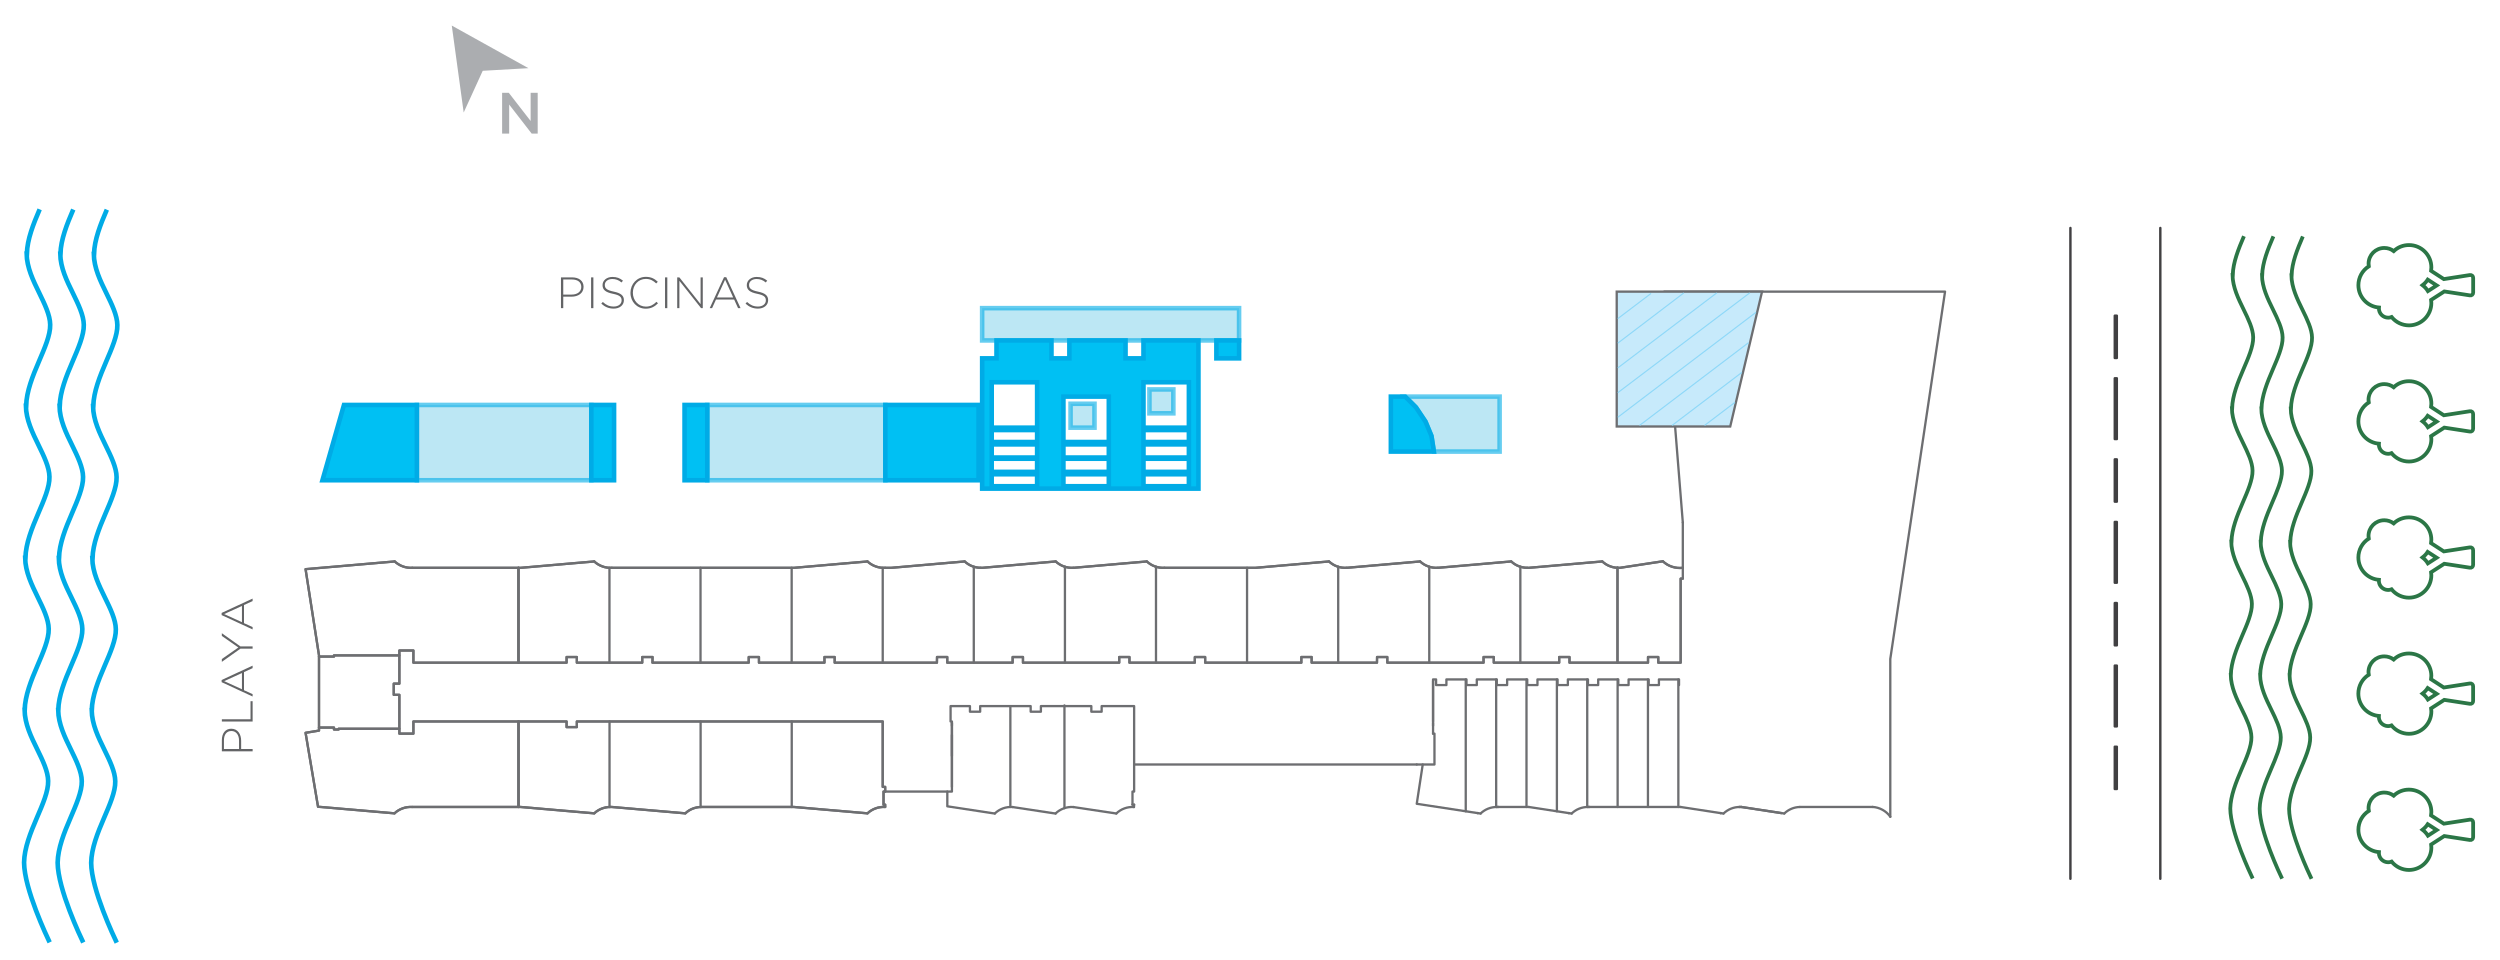 <?xml version="1.0" encoding="utf-8"?>
<!-- Generator: Adobe Illustrator 24.0.0, SVG Export Plug-In . SVG Version: 6.00 Build 0)  -->
<svg version="1.1" id="Layer_1" xmlns="http://www.w3.org/2000/svg" xmlns:xlink="http://www.w3.org/1999/xlink" x="0px" y="0px"
	 viewBox="0 0 1080.63 414.79" style="enable-background:new 0 0 1080.63 414.79;" xml:space="preserve">
<style type="text/css">
	.st0{fill:#ABADB0;}
	.st1{fill:#636466;}
	.st2{fill:none;stroke:#6D6E71;stroke-linecap:round;stroke-linejoin:round;stroke-miterlimit:10;}
	.st3{opacity:0.6;fill:#90D7EC;stroke:#00ABE6;stroke-width:1.978;stroke-miterlimit:10;}
	.st4{fill:#00C0F3;stroke:#00ABE6;stroke-width:1.978;stroke-miterlimit:10;}
	.st5{fill:none;stroke:#2B7646;stroke-width:1.644;stroke-miterlimit:10;}
	.st6{fill:none;stroke:#414042;stroke-width:1.053;stroke-linecap:round;stroke-linejoin:round;stroke-miterlimit:10;}
	.st7{fill:none;stroke:#00ABE6;stroke-width:2;stroke-miterlimit:10;}
	.st8{fill:#C7EAFB;stroke:#6D6E71;}
	.st9{fill:none;stroke:#8ED8F8;stroke-width:0.5;stroke-miterlimit:10;}
</style>
<g>
	<g>
		<path class="st0" d="M217.03,40.1h2.88l9.46,12.2V40.1h3.05v17.65h-2.6l-9.73-12.56v12.56h-3.05V40.1z"/>
	</g>
	<polygon class="st0" points="228.41,29.47 195.28,11.05 200.43,48.63 208.66,30.6 	"/>
</g>
<g>
	<path class="st1" d="M242.48,119.9h4.83c2.93,0,4.94,1.5,4.94,4.07V124c0,2.79-2.41,4.24-5.19,4.24h-3.59v4.96h-0.99V119.9z
		 M247.12,127.33c2.47,0,4.14-1.29,4.14-3.27v-0.04c0-2.11-1.63-3.21-4.03-3.21h-3.76v6.52H247.12z"/>
	<path class="st1" d="M255.5,119.9h0.99v13.3h-0.99V119.9z"/>
	<path class="st1" d="M259.91,131.26l0.65-0.74c1.46,1.35,2.81,1.98,4.77,1.98c1.99,0,3.36-1.12,3.36-2.64v-0.04
		c0-1.41-0.74-2.22-3.76-2.83c-3.19-0.65-4.48-1.73-4.48-3.74v-0.04c0-1.98,1.8-3.5,4.27-3.5c1.94,0,3.21,0.53,4.56,1.61l-0.63,0.78
		c-1.25-1.08-2.51-1.5-3.97-1.5c-1.96,0-3.25,1.12-3.25,2.51v0.04c0,1.41,0.72,2.26,3.88,2.91c3.08,0.63,4.37,1.73,4.37,3.67v0.04
		c0,2.15-1.84,3.63-4.41,3.63C263.14,133.39,261.5,132.69,259.91,131.26z"/>
	<path class="st1" d="M272.52,126.59v-0.04c0-3.76,2.81-6.88,6.65-6.88c2.38,0,3.8,0.87,5.17,2.13l-0.7,0.72
		c-1.16-1.12-2.49-1.96-4.48-1.96c-3.19,0-5.6,2.6-5.6,5.95v0.04c0,3.36,2.45,5.98,5.62,5.98c1.92,0,3.23-0.74,4.58-2.07l0.66,0.65
		c-1.41,1.39-2.93,2.32-5.28,2.32C275.33,133.43,272.52,130.41,272.52,126.59z"/>
	<path class="st1" d="M287.46,119.9h0.99v13.3h-0.99V119.9z"/>
	<path class="st1" d="M292.72,119.9h0.93l9.18,11.57V119.9h0.95v13.3h-0.74l-9.37-11.82v11.82h-0.95V119.9z"/>
	<path class="st1" d="M312.97,119.81h0.95l6.19,13.39h-1.08l-1.69-3.72h-7.85l-1.69,3.72h-1.03L312.97,119.81z M316.92,128.58
		l-3.5-7.69l-3.51,7.69H316.92z"/>
	<path class="st1" d="M322.26,131.26l0.65-0.74c1.46,1.35,2.81,1.98,4.77,1.98c1.99,0,3.36-1.12,3.36-2.64v-0.04
		c0-1.41-0.74-2.22-3.76-2.83c-3.19-0.65-4.48-1.73-4.48-3.74v-0.04c0-1.98,1.8-3.5,4.27-3.5c1.94,0,3.21,0.53,4.56,1.61l-0.63,0.78
		c-1.25-1.08-2.51-1.5-3.97-1.5c-1.96,0-3.25,1.12-3.25,2.51v0.04c0,1.41,0.72,2.26,3.88,2.91c3.08,0.63,4.37,1.73,4.37,3.67v0.04
		c0,2.15-1.84,3.63-4.41,3.63C325.49,133.39,323.86,132.69,322.26,131.26z"/>
</g>
<g>
	<path class="st1" d="M95.9,324.76v-4.83c0-2.93,1.5-4.94,4.07-4.94H100c2.79,0,4.24,2.41,4.24,5.19v3.59h4.96v0.99H95.9z
		 M103.32,320.12c0-2.47-1.29-4.14-3.27-4.14h-0.04c-2.11,0-3.21,1.63-3.21,4.03v3.76h6.52V320.12z"/>
	<path class="st1" d="M95.9,311.88v-0.99h12.39v-7.81h0.91v8.8H95.9z"/>
	<path class="st1" d="M95.8,294.87v-0.95l13.39-6.19v1.08l-3.72,1.69v7.85l3.72,1.69v1.03L95.8,294.87z M104.58,290.92l-7.69,3.5
		l7.69,3.51V290.92z"/>
	<path class="st1" d="M103.93,280.39l-8.04,5.7v-1.23l7.14-4.98l-7.14-5v-1.18l8.02,5.7h5.28v0.99H103.93z"/>
	<path class="st1" d="M95.8,265.88v-0.95l13.39-6.19v1.08l-3.72,1.69v7.85l3.72,1.69v1.03L95.8,265.88z M104.58,261.93l-7.69,3.5
		l7.69,3.51V261.93z"/>
</g>
<line class="st2" x1="460.11" y1="349.32" x2="460.11" y2="304.92"/>
<g>
	<polyline class="st2" points="727.4,225.86 719.37,126.05 840.75,126.05 817.08,284.84 817.08,353.05 	"/>
	<g>
		<polyline class="st2" points="727.4,225.84 727.4,245.44 726.47,245.51 726.24,245.51 725.06,245.47 723.9,245.28 722.78,244.99 
			721.69,244.58 720.63,244.03 719.67,243.36 718.77,242.62 716.79,242.91 712.36,243.58 700.21,245.44 699.16,245.41 698.1,245.35 
			697.1,245.15 696.11,244.83 695.15,244.45 694.22,243.94 693.39,243.36 692.59,242.69 678.42,243.9 673.96,244.29 660.85,245.44 
			660.15,245.44 659.06,245.38 657.97,245.19 656.94,244.9 655.91,244.51 654.95,244 654.06,243.39 653.22,242.69 645.69,243.33 
			641.27,243.71 621.49,245.44 620.43,245.44 619.41,245.35 618.38,245.15 617.39,244.83 616.42,244.45 615.49,243.94 
			614.63,243.36 613.83,242.69 599.66,243.9 595.24,244.29 595.2,244.29 582.09,245.44 581.07,245.44 580.01,245.35 578.98,245.15 
			577.99,244.83 577.03,244.45 576.13,243.94 575.27,243.36 574.46,242.69 566.96,243.33 562.51,243.71 542.7,245.44 520.93,245.44 
			516.48,245.44 516.45,245.44 503.37,245.44 502.31,245.44 501.29,245.35 500.26,245.15 499.27,244.83 498.3,244.45 497.37,243.94 
			496.51,243.36 495.71,242.69 488.21,243.33 483.78,243.71 463.97,245.44 462.95,245.44 461.89,245.35 460.86,245.15 
			459.87,244.83 458.91,244.45 458.01,243.94 457.15,243.36 456.34,242.69 442.18,243.9 437.72,244.29 424.61,245.44 423.91,245.44 
			422.82,245.38 421.73,245.19 420.7,244.9 419.67,244.51 418.71,244 417.82,243.39 416.98,242.69 409.45,243.33 405.03,243.71 
			404.99,243.71 385.25,245.44 382.62,245.44 381.56,245.44 380.54,245.35 379.51,245.15 378.52,244.83 377.56,244.45 
			376.63,243.94 375.76,243.36 374.99,242.69 360.79,243.9 356.37,244.29 343.23,245.44 328.06,245.44 323.64,245.44 282.07,245.44 
			277.61,245.44 264.5,245.44 263.44,245.44 262.42,245.35 261.39,245.15 260.4,244.83 259.44,244.45 258.51,243.94 257.64,243.36 
			256.87,242.69 249.34,243.33 244.91,243.71 225.11,245.44 224.11,245.44 178.69,245.44 178.24,245.44 177.22,245.44 
			176.16,245.35 175.13,245.15 174.14,244.83 173.18,244.45 172.63,244.13 172.28,243.94 171.41,243.36 170.61,242.69 
			144.36,244.96 137.89,245.51 132.08,246.02 137.89,283.3 137.89,283.81 137.89,314.49 137.89,315.8 137.47,315.87 132.08,316.76 
			137.47,348.72 137.89,348.75 144.36,349.3 146.38,349.49 170.55,351.57 171.32,350.9 172.18,350.32 172.63,350.07 173.11,349.81 
			174.07,349.43 175.07,349.11 176.09,348.91 177.12,348.82 178.18,348.82 178.69,348.82 224.14,348.82 225.11,348.82 
			244.91,350.55 249.34,350.93 256.87,351.57 257.67,350.87 258.6,350.26 259.56,349.75 260.56,349.36 261.62,349.07 262.7,348.88 
			263.79,348.82 264.5,348.82 296.23,351.57 297.07,350.87 297.96,350.26 298.93,349.75 299.95,349.36 300.98,349.07 302.07,348.88 
			303.16,348.82 343.23,348.82 374.99,351.57 375.76,350.9 376.63,350.32 377.56,349.81 378.52,349.43 379.51,349.11 380.54,348.91 
			381.56,348.82 381.91,348.82 382.62,348.82 382.62,347.82 381.91,347.82 381.91,342.15 382.62,342.15 382.62,340.13 
			381.91,340.13 381.56,340.13 381.56,311.86 380.54,311.86 379.51,311.86 378.52,311.86 377.56,311.86 376.63,311.86 
			375.76,311.86 374.99,311.86 343.23,311.86 303.16,311.86 302.07,311.86 300.98,311.86 299.95,311.86 298.93,311.86 
			297.96,311.86 297.07,311.86 296.23,311.86 264.5,311.86 263.79,311.86 262.7,311.86 261.62,311.86 260.56,311.86 259.56,311.86 
			258.6,311.86 257.67,311.86 256.87,311.86 249.34,311.86 249.34,314.3 244.91,314.3 244.91,311.86 225.11,311.86 224.14,311.86 
			178.69,311.86 178.69,317.12 178.18,317.12 177.12,317.12 176.09,317.12 175.07,317.12 174.07,317.12 173.11,317.12 
			172.63,317.12 172.63,315 172.63,300.35 170.2,300.35 170.2,295.51 172.63,295.51 172.63,283.3 172.63,281.18 173.18,281.18 
			174.14,281.18 175.13,281.18 176.16,281.18 177.22,281.18 178.24,281.18 178.69,281.18 178.69,286.44 224.11,286.44 
			225.11,286.44 244.91,286.44 244.91,284 249.34,284 249.34,286.44 256.87,286.44 257.64,286.44 258.51,286.44 259.44,286.44 
			260.4,286.44 261.39,286.44 262.42,286.44 263.44,286.44 264.5,286.44 277.61,286.44 277.61,284 282.07,284 282.03,286.44 
			282.07,286.44 323.64,286.44 323.64,284 328.06,284 328.06,286.44 343.23,286.44 356.37,286.44 356.37,284 360.79,284 
			360.79,286.44 374.99,286.44 375.76,286.44 376.63,286.44 377.56,286.44 378.52,286.44 379.51,286.44 380.54,286.44 
			381.56,286.44 382.62,286.44 385.25,286.44 404.99,286.44 405.03,284 409.45,284 409.45,286.44 416.98,286.44 417.82,286.44 
			418.71,286.44 419.67,286.44 420.7,286.44 421.73,286.44 422.82,286.44 423.91,286.44 424.61,286.44 437.72,286.44 437.72,284 
			442.18,284 442.18,286.44 456.34,286.44 457.15,286.44 458.01,286.44 458.91,286.44 459.87,286.44 460.86,286.44 461.89,286.44 
			462.95,286.44 463.97,286.44 483.78,286.44 483.78,284 488.21,284 488.21,286.44 495.71,286.44 496.51,286.44 497.37,286.44 
			498.3,286.44 499.27,286.44 500.26,286.44 501.29,286.44 502.31,286.44 503.37,286.44 516.45,286.44 516.48,284 520.93,284 
			520.93,286.44 542.7,286.44 562.51,286.44 562.51,286.34 562.51,284 566.96,284 566.96,286.44 574.46,286.44 575.27,286.44 
			576.13,286.44 577.03,286.44 577.99,286.44 578.98,286.44 580.01,286.44 581.07,286.44 582.09,286.44 595.2,286.44 595.24,284 
			599.66,284 599.66,286.44 613.83,286.44 614.63,286.44 615.49,286.44 616.42,286.44 617.39,286.44 618.38,286.44 619.41,286.44 
			620.43,286.44 621.49,286.44 641.27,286.44 641.27,284 645.69,284 645.69,286.44 653.22,286.44 654.06,286.44 654.95,286.44 
			655.91,286.44 656.94,286.44 657.97,286.44 659.06,286.44 660.15,286.44 660.85,286.44 673.96,286.44 673.96,284 678.42,284 
			678.42,286.44 692.59,286.44 693.39,286.44 694.22,286.44 695.15,286.44 696.11,286.44 697.1,286.44 698.1,286.44 699.16,286.44 
			700.21,286.44 712.36,286.44 712.36,284 716.79,284 716.79,286.44 718.77,286.44 719.67,286.44 720.63,286.44 721.69,286.44 
			722.78,286.44 723.9,286.44 725.06,286.44 726.24,286.44 726.47,286.44 726.47,250.12 727.4,250.12 		"/>
	</g>
	<polyline class="st2" points="137.89,283.81 137.89,283.3 132.08,246.02 170.61,242.69 	"/>
	<path class="st2" d="M170.61,242.67c2.06,1.93,4.82,2.92,7.64,2.75"/>
	<polyline class="st2" points="178.24,245.44 224.11,245.44 224.11,286.44 178.69,286.44 178.69,281.18 172.63,281.18 
		172.63,283.01 172.63,283.3 144.36,283.3 144.36,283.3 144.36,283.81 144.36,283.81 137.89,283.81 	"/>
	<polyline class="st2" points="224.11,245.44 225.11,245.44 256.87,242.69 	"/>
	<path class="st2" d="M256.84,242.67c2.06,1.93,4.82,2.92,7.64,2.75"/>
	<polyline class="st2" points="264.5,245.44 343.23,245.44 374.99,242.69 	"/>
	<path class="st2" d="M374.96,242.67c2.06,1.93,4.82,2.92,7.64,2.75"/>
	<polyline class="st2" points="382.62,245.44 385.25,245.44 416.98,242.69 	"/>
	<path class="st2" d="M416.98,242.67c1.87,1.76,4.34,2.74,6.91,2.74"/>
	<polyline class="st2" points="423.91,245.44 424.61,245.44 456.34,242.69 	"/>
	<path class="st2" d="M456.31,242.67c2.06,1.93,4.82,2.92,7.64,2.75"/>
	<line class="st2" x1="463.97" y1="245.44" x2="495.71" y2="242.69"/>
	<path class="st2" d="M495.71,242.67c2.06,1.93,4.82,2.92,7.64,2.75"/>
	<polyline class="st2" points="503.37,245.44 542.7,245.44 574.46,242.69 	"/>
	<path class="st2" d="M574.43,242.67c2.06,1.93,4.82,2.92,7.64,2.75"/>
	<line class="st2" x1="582.09" y1="245.44" x2="613.83" y2="242.69"/>
	<path class="st2" d="M613.83,242.67c2.06,1.93,4.82,2.92,7.64,2.75"/>
	<line class="st2" x1="621.49" y1="245.44" x2="653.22" y2="242.69"/>
	<path class="st2" d="M653.22,242.67c1.87,1.76,4.34,2.74,6.91,2.74"/>
	<polyline class="st2" points="660.15,245.44 660.85,245.44 692.59,242.69 	"/>
	<path class="st2" d="M692.58,242.67c1.78,1.68,4.11,2.65,6.55,2.74"/>
	<polyline class="st2" points="699.16,245.41 699.16,286.44 678.42,286.44 678.42,284 673.96,284 673.96,286.44 645.69,286.44 
		645.69,284 641.27,284 641.27,286.44 599.66,286.44 599.66,284 595.24,284 595.2,286.44 566.96,286.44 566.96,284 562.51,284 
		562.51,286.44 520.93,286.44 520.93,284 516.48,284 516.45,286.44 488.21,286.44 488.21,284 483.78,284 483.78,286.44 
		442.18,286.44 442.18,284 437.72,284 437.72,286.44 409.45,286.44 409.45,284 405.03,284 404.99,286.44 360.79,286.44 360.79,284 
		356.37,284 356.37,286.44 328.06,286.44 328.06,284 323.64,284 323.64,286.44 282.03,286.44 282.07,284 277.61,284 277.61,286.44 
		249.34,286.44 249.34,284 244.91,284 244.91,286.44 224.11,286.44 224.11,245.44 	"/>
	<polyline class="st2" points="751.69,348.82 752.75,348.82 771.25,351.64 	"/>
	<path class="st2" d="M777.95,348.82c-2.5,0.07-4.89,1.08-6.69,2.81"/>
	<polyline class="st2" points="777.95,348.82 778.36,348.82 809.46,348.82 	"/>
	<path class="st2" d="M817.09,353.04c-1.78-2.49-4.59-4.05-7.64-4.24"/>
	<polyline class="st2" points="137.89,283.81 137.89,314.49 144.36,314.49 144.36,315.32 146.38,315.32 146.38,315 146.38,315 
		172.63,315 172.63,300.35 170.2,300.35 170.2,295.51 172.63,295.51 172.63,283.3 144.36,283.3 144.36,283.81 137.89,283.81 	"/>
	<polyline class="st2" points="137.89,314.49 137.89,315.8 132.08,316.76 137.47,348.72 170.55,351.57 	"/>
	<path class="st2" d="M178.15,348.81c-2.82-0.17-5.58,0.82-7.64,2.75"/>
	<polyline class="st2" points="178.18,348.82 224.14,348.82 224.14,311.86 178.69,311.86 178.69,317.12 172.63,317.12 172.63,315 
		146.38,315 146.38,315.32 144.36,315.32 144.36,314.49 137.89,314.49 	"/>
	<polyline class="st2" points="224.14,311.86 244.91,311.86 244.91,314.3 249.34,314.3 249.34,311.86 381.56,311.86 381.56,340.13 
		382.62,340.13 382.62,342.15 381.91,342.15 381.91,347.82 382.62,347.82 382.62,348.82 	"/>
	<path class="st2" d="M382.59,348.81c-2.81-0.17-5.57,0.82-7.63,2.75"/>
	<polyline class="st2" points="374.99,351.57 343.23,348.82 303.16,348.82 	"/>
	<path class="st2" d="M303.14,348.82c-2.57,0-5.04,0.98-6.91,2.74"/>
	<polyline class="st2" points="296.23,351.57 264.5,348.82 263.79,348.82 	"/>
	<path class="st2" d="M263.78,348.82c-2.57,0-5.04,0.98-6.91,2.74"/>
	<polyline class="st2" points="256.87,351.57 225.11,348.82 224.14,348.82 224.14,311.86 	"/>
	<polyline class="st2" points="699.16,245.41 700.21,245.44 718.77,242.62 	"/>
	<path class="st2" d="M718.76,242.61c2.33,2.17,5.49,3.2,8.65,2.82"/>
	<polyline class="st2" points="727.4,245.44 727.4,250.12 726.47,250.12 726.47,286.44 716.79,286.44 716.79,284 712.36,284 
		712.36,286.44 699.16,286.44 699.16,245.41 	"/>
	<line class="st2" x1="224.11" y1="245.44" x2="224.11" y2="286.44"/>
	<line class="st2" x1="224.11" y1="311.86" x2="224.11" y2="348.82"/>
	<line class="st2" x1="263.47" y1="311.86" x2="263.47" y2="348.82"/>
	<line class="st2" x1="302.84" y1="311.86" x2="302.84" y2="348.82"/>
	<line class="st2" x1="342.23" y1="311.86" x2="342.23" y2="348.82"/>
	<line class="st2" x1="263.44" y1="245.44" x2="263.44" y2="286.44"/>
	<line class="st2" x1="302.8" y1="245.44" x2="302.8" y2="286.44"/>
	<line class="st2" x1="342.2" y1="245.44" x2="342.2" y2="286.44"/>
	<line class="st2" x1="381.56" y1="245.44" x2="381.56" y2="286.44"/>
	<line class="st2" x1="420.92" y1="244.99" x2="420.92" y2="286.44"/>
	<line class="st2" x1="460.32" y1="244.99" x2="460.32" y2="286.44"/>
	<line class="st2" x1="499.68" y1="244.99" x2="499.68" y2="286.44"/>
	<line class="st2" x1="539.04" y1="245.44" x2="539.04" y2="286.44"/>
	<line class="st2" x1="578.44" y1="244.99" x2="578.44" y2="286.44"/>
	<line class="st2" x1="617.8" y1="244.99" x2="617.8" y2="286.44"/>
	<line class="st2" x1="657.17" y1="244.99" x2="657.17" y2="286.44"/>
	<line class="st2" x1="411.47" y1="317.73" x2="411.47" y2="326.73"/>
	<line class="st2" x1="411.47" y1="313.69" x2="411.47" y2="312.47"/>
	<line class="st2" x1="382.62" y1="342.15" x2="409.45" y2="342.15"/>
	<line class="st2" x1="411.47" y1="312.47" x2="411.47" y2="340.13"/>
	<line class="st2" x1="619.44" y1="313.69" x2="619.44" y2="312.47"/>
	<line class="st2" x1="619.44" y1="311.86" x2="619.44" y2="294.29"/>
	<line class="st2" x1="770.03" y1="351.48" x2="752.72" y2="348.82"/>
	<line class="st2" x1="726.47" y1="348.82" x2="686.3" y2="348.82"/>
	<line class="st2" x1="660.85" y1="348.82" x2="646.94" y2="348.82"/>
	<line class="st2" x1="743.78" y1="351.48" x2="726.47" y2="348.82"/>
	<line class="st2" x1="678.16" y1="351.48" x2="660.85" y2="348.82"/>
	<line class="st2" x1="743.77" y1="351.44" x2="743.77" y2="351.44"/>
	<line class="st2" x1="743.78" y1="351.48" x2="744.99" y2="351.64"/>
	<path class="st2" d="M752,348.82c-2.61,0-5.12,1.01-7,2.82"/>
	<line class="st2" x1="752.01" y1="348.82" x2="752.72" y2="348.82"/>
	<line class="st2" x1="678.16" y1="351.44" x2="678.16" y2="351.44"/>
	<line class="st2" x1="678.16" y1="351.48" x2="679.38" y2="351.64"/>
	<path class="st2" d="M686.35,348.82c-2.61,0-5.12,1.01-7,2.82"/>
	<line class="st2" x1="686.4" y1="348.82" x2="687.1" y2="348.82"/>
	<line class="st2" x1="638.76" y1="351.44" x2="638.76" y2="351.44"/>
	<line class="st2" x1="638.8" y1="351.48" x2="640.02" y2="351.64"/>
	<path class="st2" d="M646.99,348.82c-2.61,0-5.12,1.01-7,2.82"/>
	<line class="st2" x1="647" y1="348.82" x2="647.71" y2="348.82"/>
	<line class="st2" x1="725.47" y1="348.82" x2="725.47" y2="293.68"/>
	<line class="st2" x1="712.33" y1="348.82" x2="712.33" y2="293.68"/>
	<line class="st2" x1="686.08" y1="348.82" x2="686.08" y2="293.68"/>
	<line class="st2" x1="672.97" y1="350.68" x2="672.97" y2="293.68"/>
	<line class="st2" x1="659.83" y1="348.82" x2="659.83" y2="293.68"/>
	<line class="st2" x1="646.72" y1="348.82" x2="646.72" y2="293.68"/>
	<line class="st2" x1="633.57" y1="350.68" x2="633.57" y2="293.68"/>
	<polyline class="st2" points="489.52,347.82 489.52,342.15 490.23,342.15 490.23,305.22 476.19,305.22 476.19,307.63 
		471.73,307.63 471.73,305.22 449.93,305.22 449.93,307.63 445.51,307.63 445.51,305.22 423.68,305.22 423.68,307.63 419.26,307.63 
		419.26,305.22 410.89,305.22 410.89,311.86 411.47,311.86 411.47,342.15 409.48,342.15 409.48,348.53 428.81,351.48 430.03,351.64 
			"/>
	<path class="st2" d="M437.71,348.84c-2.85-0.2-5.64,0.81-7.7,2.79"/>
	<polyline class="st2" points="437.72,348.85 455.03,351.48 456.28,351.64 	"/>
	<path class="st2" d="M463.97,348.84c-2.85-0.2-5.65,0.81-7.7,2.79"/>
	<line class="st2" x1="463.97" y1="348.85" x2="482.53" y2="351.64"/>
	<path class="st2" d="M490.15,348.84c-2.82-0.18-5.59,0.83-7.63,2.8"/>
	<line class="st2" x1="490.16" y1="348.85" x2="490.23" y2="347.82"/>
	<path class="st2" d="M490.21,347.81c-0.24-0.02-0.47-0.02-0.71-0.02"/>
	<line class="st2" x1="612.39" y1="330.45" x2="490.23" y2="330.45"/>
	<polyline class="st2" points="612.39,330.45 619.44,330.45 620.05,330.45 620.05,317.12 619.44,317.12 	"/>
	<line class="st2" x1="436.73" y1="348.82" x2="436.73" y2="305.22"/>
	<line class="st2" x1="699.22" y1="348.82" x2="699.22" y2="293.68"/>
	<polyline class="st2" points="614.98,330.45 612.39,347.44 638.8,351.48 	"/>
	<polyline class="st2" points="725.76,296.12 725.76,293.68 717.07,293.68 717.07,296.12 712.65,296.12 712.65,293.68 
		703.96,293.68 703.96,296.12 699.51,296.12 699.51,293.68 690.82,293.68 690.82,296.12 686.4,296.12 686.4,293.68 677.71,293.68 
		677.71,296.12 673.26,296.12 673.26,293.68 664.57,293.68 664.57,296.12 660.15,296.12 660.15,293.68 651.46,293.68 651.46,296.12 
		647,296.12 647,293.68 638.35,293.68 638.35,296.12 633.89,296.12 633.89,293.68 625.21,293.68 625.21,296.12 620.75,296.12 
		620.75,293.68 619.44,293.68 619.44,317.12 	"/>
</g>
<g>
	<g>
		<polygon class="st3" points="619.8,171.43 618.76,171.43 616.18,171.43 612.05,171.43 607.4,171.43 612.05,176.08 616.18,182.27 
			618.76,188.47 619.8,195.19 648.21,195.19 648.21,171.43 		"/>
		<rect x="462.76" y="174.53" class="st3" width="10.33" height="10.33"/>
		<rect x="496.85" y="168.33" class="st3" width="10.33" height="10.33"/>
		<rect x="424.53" y="133.2" class="st3" width="111.06" height="13.95"/>
		<rect x="180.19" y="175.04" class="st3" width="75.42" height="32.55"/>
		<rect x="305.72" y="175.04" class="st3" width="76.97" height="32.55"/>
	</g>
	<g>
		<path class="st4" d="M494.27,154.9h-7.75v-7.75h-24.28v7.75h-2.58h-5.16v-7.75h-23.76v7.75h-2.07h-4.13v56.31h4.13h19.63h11.36
			h19.63h7.23h7.75h19.63h4.13V154.9v-7.75h-23.76V154.9z M428.66,203.97v-5.68h19.63v5.68H428.66z M448.3,185.89v5.17h-19.63v-5.17
			H448.3z M448.3,192.09v5.68h-19.63v-5.68H448.3z M448.3,165.23v19.63h-19.63v-19.63H448.3z M428.66,210.17V205h19.63v5.17H428.66z
			 M459.66,203.97v-5.68h19.63v5.68H459.66z M479.29,192.09v5.68h-19.63v-5.68H479.29z M479.29,171.43v19.63h-19.63v-19.63H479.29z
			 M459.66,210.17V205h19.63v5.17H459.66z M513.9,165.23v19.63h-19.63v-19.63H513.9z M494.27,203.97v-5.68h19.63v5.68H494.27z
			 M494.27,197.77v-5.68h19.63v5.68H494.27z M494.27,191.06v-5.17h19.63v5.17H494.27z M494.27,210.17V205h19.63v5.17H494.27z"/>
		<rect x="525.78" y="147.15" class="st4" width="9.82" height="7.75"/>
		<polygon class="st4" points="618.76,188.47 616.18,182.27 612.05,176.08 607.4,171.43 601.2,171.43 601.2,195.19 607.4,195.19 
			612.05,195.19 616.18,195.19 618.76,195.19 619.8,195.19 		"/>
		<polygon class="st4" points="175.03,175.04 172.96,175.04 170.38,175.04 148.68,175.04 139.38,207.59 148.68,207.59 
			170.38,207.59 172.96,207.59 175.03,207.59 177.61,207.59 180.19,207.59 180.19,175.04 177.61,175.04 		"/>
		<polygon class="st4" points="260.26,175.04 258.2,175.04 255.61,175.04 255.61,207.59 258.2,207.59 260.26,207.59 262.84,207.59 
			265.43,207.59 265.43,175.04 262.84,175.04 		"/>
		<polygon class="st4" points="301.07,175.04 298.49,175.04 295.9,175.04 295.9,207.59 298.49,207.59 301.07,207.59 303.65,207.59 
			305.72,207.59 305.72,175.04 303.65,175.04 		"/>
		<polygon class="st4" points="389.92,175.04 387.85,175.04 385.27,175.04 382.69,175.04 382.69,207.59 385.27,207.59 
			387.85,207.59 389.92,207.59 392.5,207.59 422.98,207.59 422.98,175.04 392.5,175.04 		"/>
	</g>
</g>
<g>
	<g>
		<g>
			<g>
				<g>
					<path class="st5" d="M1050.95,130.97c0-0.45-0.03-0.88-0.09-1.32l5.7-3.67l11.07,1.7c0.37,0.06,0.7-0.03,0.98-0.25
						c0.27-0.25,0.42-0.58,0.42-0.95v-6.37c0-0.39-0.15-0.72-0.42-0.95c-0.28-0.23-0.61-0.32-0.98-0.27l-11.27,1.75l-5.51-3.58
						c0.06-0.49,0.11-0.97,0.11-1.46c0-5.35-4.33-9.67-9.67-9.67c-2.48,0-4.79,0.9-6.59,2.61c-1.17-0.89-2.59-1.36-4.08-1.36
						c-3.76,0-6.8,3.04-6.8,6.8c0,0.39,0.03,0.77,0.09,1.15c-2.79,1.75-4.49,4.85-4.49,8.15c0,5.08,3.92,9.24,8.89,9.66
						c-0.01,0.11-0.02,0.24-0.02,0.39c0,2.2,1.81,3.99,4.02,3.99c0.52,0,1.01-0.09,1.47-0.28c1.83,2.27,4.6,3.61,7.52,3.61
						C1046.62,140.64,1050.95,136.3,1050.95,130.97L1050.95,130.97z M1049.48,125.83c-0.6-0.98-1.38-1.83-2.32-2.56
						c0.89-0.68,1.65-1.49,2.24-2.4l3.87,2.51L1049.48,125.83z"/>
				</g>
				<g>
					<path class="st5" d="M1050.96,189.82c0-0.45-0.03-0.88-0.1-1.31l5.69-3.67l11.07,1.7c0.37,0.06,0.7-0.03,0.98-0.25
						c0.26-0.25,0.41-0.58,0.41-0.95v-6.37c0-0.39-0.15-0.72-0.41-0.95c-0.27-0.22-0.61-0.32-0.98-0.26l-11.27,1.74l-5.5-3.58
						c0.06-0.49,0.11-0.97,0.11-1.47c0-5.35-4.35-9.67-9.69-9.67c-2.48,0-4.79,0.9-6.58,2.61c-1.18-0.89-2.6-1.36-4.08-1.36
						c-3.76,0-6.82,3.05-6.82,6.81c0,0.38,0.02,0.77,0.09,1.14c-2.78,1.76-4.47,4.86-4.47,8.15c0,5.08,3.91,9.24,8.87,9.66
						c-0.01,0.12-0.01,0.24-0.01,0.39c0,2.21,1.8,3.99,4.01,3.99c0.51,0,1.01-0.09,1.47-0.28c1.83,2.27,4.6,3.61,7.52,3.61
						C1046.61,199.49,1050.96,195.14,1050.96,189.82L1050.96,189.82z M1049.48,184.68c-0.61-0.98-1.38-1.83-2.33-2.56
						c0.89-0.69,1.64-1.49,2.23-2.4l3.88,2.51L1049.48,184.68z"/>
				</g>
				<g>
					<path class="st5" d="M1050.95,248.67c0-0.45-0.04-0.88-0.1-1.31l5.69-3.67l11.08,1.7c0.37,0.06,0.7-0.03,0.97-0.25
						c0.26-0.25,0.42-0.58,0.42-0.95v-6.37c0-0.39-0.16-0.72-0.42-0.95c-0.27-0.22-0.6-0.32-0.97-0.26l-11.27,1.74l-5.51-3.58
						c0.06-0.49,0.11-0.97,0.11-1.47c0-5.35-4.34-9.67-9.68-9.67c-2.48,0-4.79,0.9-6.59,2.61c-1.19-0.89-2.6-1.36-4.08-1.36
						c-3.75,0-6.81,3.05-6.81,6.81c0,0.38,0.02,0.77,0.09,1.14c-2.78,1.76-4.47,4.86-4.47,8.15c0,5.08,3.9,9.24,8.88,9.66
						c-0.01,0.12-0.02,0.24-0.02,0.39c0,2.21,1.81,3.99,4.01,3.99c0.53,0,1.01-0.09,1.48-0.28c1.82,2.27,4.6,3.61,7.52,3.61
						C1046.61,258.33,1050.95,253.99,1050.95,248.67L1050.95,248.67z M1049.46,243.52c-0.6-0.98-1.38-1.83-2.32-2.56
						c0.89-0.69,1.65-1.49,2.23-2.4l3.88,2.51L1049.46,243.52z"/>
				</g>
				<g>
					<path class="st5" d="M1050.96,307.51c0-0.45-0.04-0.88-0.1-1.32l5.68-3.67l11.08,1.7c0.37,0.06,0.71-0.03,0.98-0.25
						c0.27-0.25,0.41-0.58,0.41-0.95v-6.37c0-0.39-0.15-0.72-0.41-0.95c-0.27-0.23-0.61-0.32-0.98-0.27l-11.28,1.75l-5.5-3.58
						c0.07-0.49,0.11-0.97,0.11-1.46c0-5.35-4.35-9.67-9.69-9.67c-2.48,0-4.79,0.9-6.58,2.61c-1.18-0.89-2.6-1.36-4.08-1.36
						c-3.76,0-6.82,3.04-6.82,6.8c0,0.39,0.03,0.77,0.1,1.15c-2.78,1.75-4.48,4.85-4.48,8.15c0,5.08,3.91,9.23,8.88,9.66
						c-0.01,0.11-0.02,0.24-0.02,0.39c0,2.2,1.8,3.99,4.01,3.99c0.52,0,1.01-0.09,1.47-0.28c1.84,2.27,4.61,3.61,7.52,3.61
						C1046.61,317.18,1050.96,312.84,1050.96,307.51L1050.96,307.51z M1049.47,302.37c-0.6-0.98-1.38-1.83-2.32-2.56
						c0.89-0.68,1.64-1.49,2.23-2.4l3.88,2.51L1049.47,302.37z"/>
				</g>
				<g>
					<path class="st5" d="M1050.96,366.36c0-0.45-0.04-0.88-0.09-1.31l5.67-3.67l11.08,1.7c0.38,0.06,0.71-0.03,0.98-0.25
						c0.26-0.25,0.42-0.59,0.42-0.96v-6.37c0-0.38-0.16-0.72-0.42-0.95c-0.27-0.22-0.6-0.31-0.98-0.26l-11.27,1.75l-5.51-3.58
						c0.07-0.49,0.12-0.97,0.12-1.46c0-5.35-4.35-9.68-9.68-9.68c-2.48,0-4.79,0.9-6.59,2.61c-1.18-0.89-2.61-1.35-4.08-1.35
						c-3.76,0-6.81,3.04-6.81,6.8c0,0.38,0.03,0.77,0.1,1.14c-2.78,1.76-4.48,4.86-4.48,8.15c0,5.08,3.91,9.23,8.88,9.66
						c-0.01,0.12-0.02,0.24-0.02,0.39c0,2.21,1.81,4,4.02,4c0.52,0,1.01-0.09,1.48-0.28c1.83,2.27,4.6,3.61,7.52,3.61
						C1046.61,376.03,1050.96,371.68,1050.96,366.36L1050.96,366.36z M1049.49,361.22c-0.62-0.98-1.39-1.83-2.34-2.56
						c0.89-0.69,1.65-1.49,2.24-2.4l3.88,2.51L1049.49,361.22z"/>
				</g>
			</g>
		</g>
	</g>
	<g>
		<path class="st5" d="M969.95,102.1c-2.38,5.55-4.71,11.34-4.84,16.77l-0.1,0c0.1,5.31,2.5,10.21,4.81,14.94
			c2,4.11,4.08,8.35,4.12,11.98c0.1,3.9-2.15,9.01-4.27,13.93c-2.38,5.54-4.71,11.34-4.84,16.77l-0.1,0
			c0.1,5.31,2.5,10.21,4.81,14.94c2,4.1,4.08,8.34,4.12,11.97c0.1,3.88-2.15,9.02-4.27,13.93c-2.38,5.53-4.71,11.34-4.84,16.77
			l-0.1,0c0.1,5.32,2.5,10.21,4.81,14.95c2,4.09,4.08,8.35,4.12,11.96c0.1,3.9-2.15,9.03-4.27,13.94
			c-2.38,5.53-4.71,11.34-4.84,16.77l-0.03,0c0.1,5.31,2.49,10.2,4.82,14.94c2.01,4.1,4.08,8.34,4.11,11.97
			c0.11,3.89-2.15,9.01-4.27,13.94c-2.4,5.59-4.76,11.45-4.86,16.93c0.08,10.08,8.72,28.21,9.69,30.24"/>
		<path class="st5" d="M982.68,102.16c-2.39,5.55-4.72,11.34-4.86,16.77l-0.08,0c0.08,5.31,2.48,10.21,4.8,14.94
			c2,4.11,4.08,8.35,4.12,11.98c0.1,3.9-2.17,9.01-4.27,13.93c-2.39,5.54-4.72,11.34-4.86,16.77l-0.08,0
			c0.08,5.31,2.48,10.21,4.8,14.94c2,4.1,4.08,8.34,4.12,11.97c0.1,3.88-2.17,9.01-4.27,13.93c-2.39,5.53-4.72,11.34-4.86,16.77
			l-0.08,0c0.08,5.32,2.48,10.21,4.8,14.95c2,4.09,4.08,8.35,4.12,11.96c0.1,3.9-2.17,9.03-4.27,13.94
			c-2.39,5.53-4.72,11.34-4.86,16.77l-0.02,0c0.1,5.31,2.5,10.2,4.82,14.94c2,4.1,4.08,8.34,4.12,11.97
			c0.1,3.89-2.17,9.01-4.27,13.94c-2.41,5.59-4.76,11.45-4.86,16.93c0.08,10.08,8.72,28.21,9.7,30.24"/>
		<path class="st5" d="M995.4,102.22c-2.39,5.55-4.71,11.34-4.85,16.77l-0.09,0c0.09,5.31,2.49,10.21,4.8,14.94
			c2.01,4.11,4.08,8.35,4.12,11.98c0.1,3.9-2.16,9.01-4.27,13.93c-2.39,5.54-4.71,11.34-4.85,16.77l-0.09,0
			c0.09,5.31,2.49,10.21,4.8,14.94c2.01,4.1,4.08,8.34,4.12,11.97c0.1,3.88-2.16,9.02-4.27,13.93c-2.39,5.53-4.71,11.34-4.85,16.77
			l-0.09,0c0.09,5.32,2.49,10.21,4.8,14.95c2.01,4.09,4.08,8.35,4.12,11.96c0.1,3.9-2.16,9.03-4.27,13.94
			c-2.39,5.53-4.71,11.34-4.85,16.77l-0.02,0c0.1,5.31,2.49,10.2,4.8,14.94c2.01,4.1,4.09,8.34,4.12,11.97
			c0.1,3.89-2.15,9.01-4.27,13.94c-2.41,5.59-4.75,11.45-4.85,16.93c0.07,10.08,8.71,28.21,9.69,30.24"/>
	</g>
	<g>
		<line class="st6" x1="933.8" y1="379.85" x2="933.8" y2="98.54"/>
		<line class="st6" x1="894.94" y1="379.85" x2="894.94" y2="98.54"/>
		<rect x="914.12" y="322.77" class="st6" width="0.88" height="18.28"/>
		<rect x="914.12" y="287.71" class="st6" width="0.88" height="26.28"/>
		<rect x="914.12" y="260.67" class="st6" width="0.88" height="18.28"/>
		<rect x="914.12" y="225.61" class="st6" width="0.88" height="26.28"/>
		<rect x="914.12" y="198.56" class="st6" width="0.88" height="18.28"/>
		<rect x="914.12" y="163.51" class="st6" width="0.88" height="26.28"/>
		<rect x="914.12" y="136.46" class="st6" width="0.88" height="18.28"/>
	</g>
</g>
<g>
	<g>
		<path class="st7" d="M17.14,90.49c-2.71,6.33-5.37,12.95-5.52,19.14l-0.12,0c0.11,6.06,2.85,11.65,5.49,17.05
			c2.28,4.7,4.66,9.53,4.7,13.67c0.12,4.45-2.46,10.28-4.87,15.9c-2.71,6.32-5.37,12.94-5.52,19.14l-0.12,0
			c0.11,6.07,2.85,11.65,5.49,17.05c2.28,4.68,4.66,9.52,4.7,13.66c0.12,4.43-2.46,10.29-4.87,15.9
			c-2.71,6.31-5.37,12.94-5.52,19.13l-0.12,0c0.11,6.07,2.85,11.65,5.49,17.06c2.28,4.67,4.66,9.52,4.7,13.65
			c0.12,4.44-2.46,10.3-4.87,15.91c-2.71,6.31-5.37,12.94-5.52,19.13l-0.04,0c0.11,6.06,2.84,11.64,5.5,17.05
			c2.29,4.68,4.65,9.52,4.69,13.66c0.13,4.44-2.46,10.29-4.87,15.9c-2.74,6.38-5.43,13.07-5.54,19.33
			c0.09,11.5,9.95,32.19,11.06,34.51"/>
		<path class="st7" d="M31.67,90.56c-2.73,6.33-5.38,12.95-5.54,19.14l-0.09,0c0.09,6.06,2.82,11.65,5.48,17.05
			c2.28,4.7,4.66,9.53,4.7,13.67c0.11,4.45-2.47,10.28-4.87,15.9c-2.73,6.32-5.38,12.94-5.54,19.14l-0.09,0
			c0.09,6.07,2.82,11.65,5.48,17.05c2.28,4.68,4.66,9.52,4.7,13.66c0.11,4.43-2.47,10.29-4.87,15.9
			c-2.73,6.31-5.38,12.94-5.54,19.13l-0.09,0c0.09,6.07,2.82,11.65,5.48,17.06c2.28,4.67,4.66,9.52,4.7,13.65
			c0.11,4.44-2.47,10.3-4.87,15.91c-2.73,6.31-5.38,12.94-5.54,19.13l-0.03,0c0.11,6.06,2.85,11.64,5.5,17.05
			c2.28,4.68,4.66,9.52,4.7,13.66c0.11,4.44-2.48,10.29-4.88,15.9c-2.76,6.38-5.43,13.07-5.55,19.33
			c0.09,11.5,9.95,32.19,11.07,34.51"/>
		<path class="st7" d="M46.18,90.63c-2.73,6.33-5.37,12.95-5.54,19.14l-0.1,0c0.1,6.06,2.84,11.65,5.48,17.05
			c2.29,4.7,4.66,9.53,4.7,13.67c0.12,4.45-2.46,10.28-4.87,15.9c-2.73,6.32-5.37,12.94-5.54,19.14l-0.1,0
			c0.1,6.07,2.84,11.65,5.48,17.05c2.29,4.68,4.66,9.52,4.7,13.66c0.12,4.43-2.46,10.29-4.87,15.9c-2.73,6.31-5.37,12.94-5.54,19.13
			l-0.1,0c0.1,6.07,2.84,11.65,5.48,17.06c2.29,4.67,4.66,9.52,4.7,13.65c0.12,4.44-2.46,10.3-4.87,15.91
			c-2.73,6.31-5.37,12.94-5.54,19.13l-0.02,0c0.12,6.06,2.84,11.64,5.48,17.05c2.29,4.68,4.66,9.52,4.7,13.66
			c0.11,4.44-2.46,10.29-4.88,15.9c-2.75,6.38-5.42,13.07-5.53,19.33c0.08,11.5,9.94,32.19,11.06,34.51"/>
	</g>
</g>
<polygon class="st8" points="747.89,184.36 698.83,184.36 698.83,126.05 761.65,126.05 "/>
<g>
	<line class="st9" x1="699.29" y1="137.73" x2="713.65" y2="126.84"/>
	<line class="st9" x1="699.29" y1="148.33" x2="727.85" y2="126.6"/>
	<line class="st9" x1="699.29" y1="159.03" x2="742.08" y2="126.6"/>
	<line class="st9" x1="699.29" y1="169.74" x2="756.32" y2="126.6"/>
	<line class="st9" x1="699.29" y1="180.37" x2="759.06" y2="134.97"/>
	<line class="st9" x1="708.71" y1="183.88" x2="755.8" y2="148.12"/>
	<line class="st9" x1="722.76" y1="183.88" x2="752.95" y2="160.95"/>
	<line class="st9" x1="736.81" y1="183.88" x2="749.94" y2="173.91"/>
</g>
</svg>

